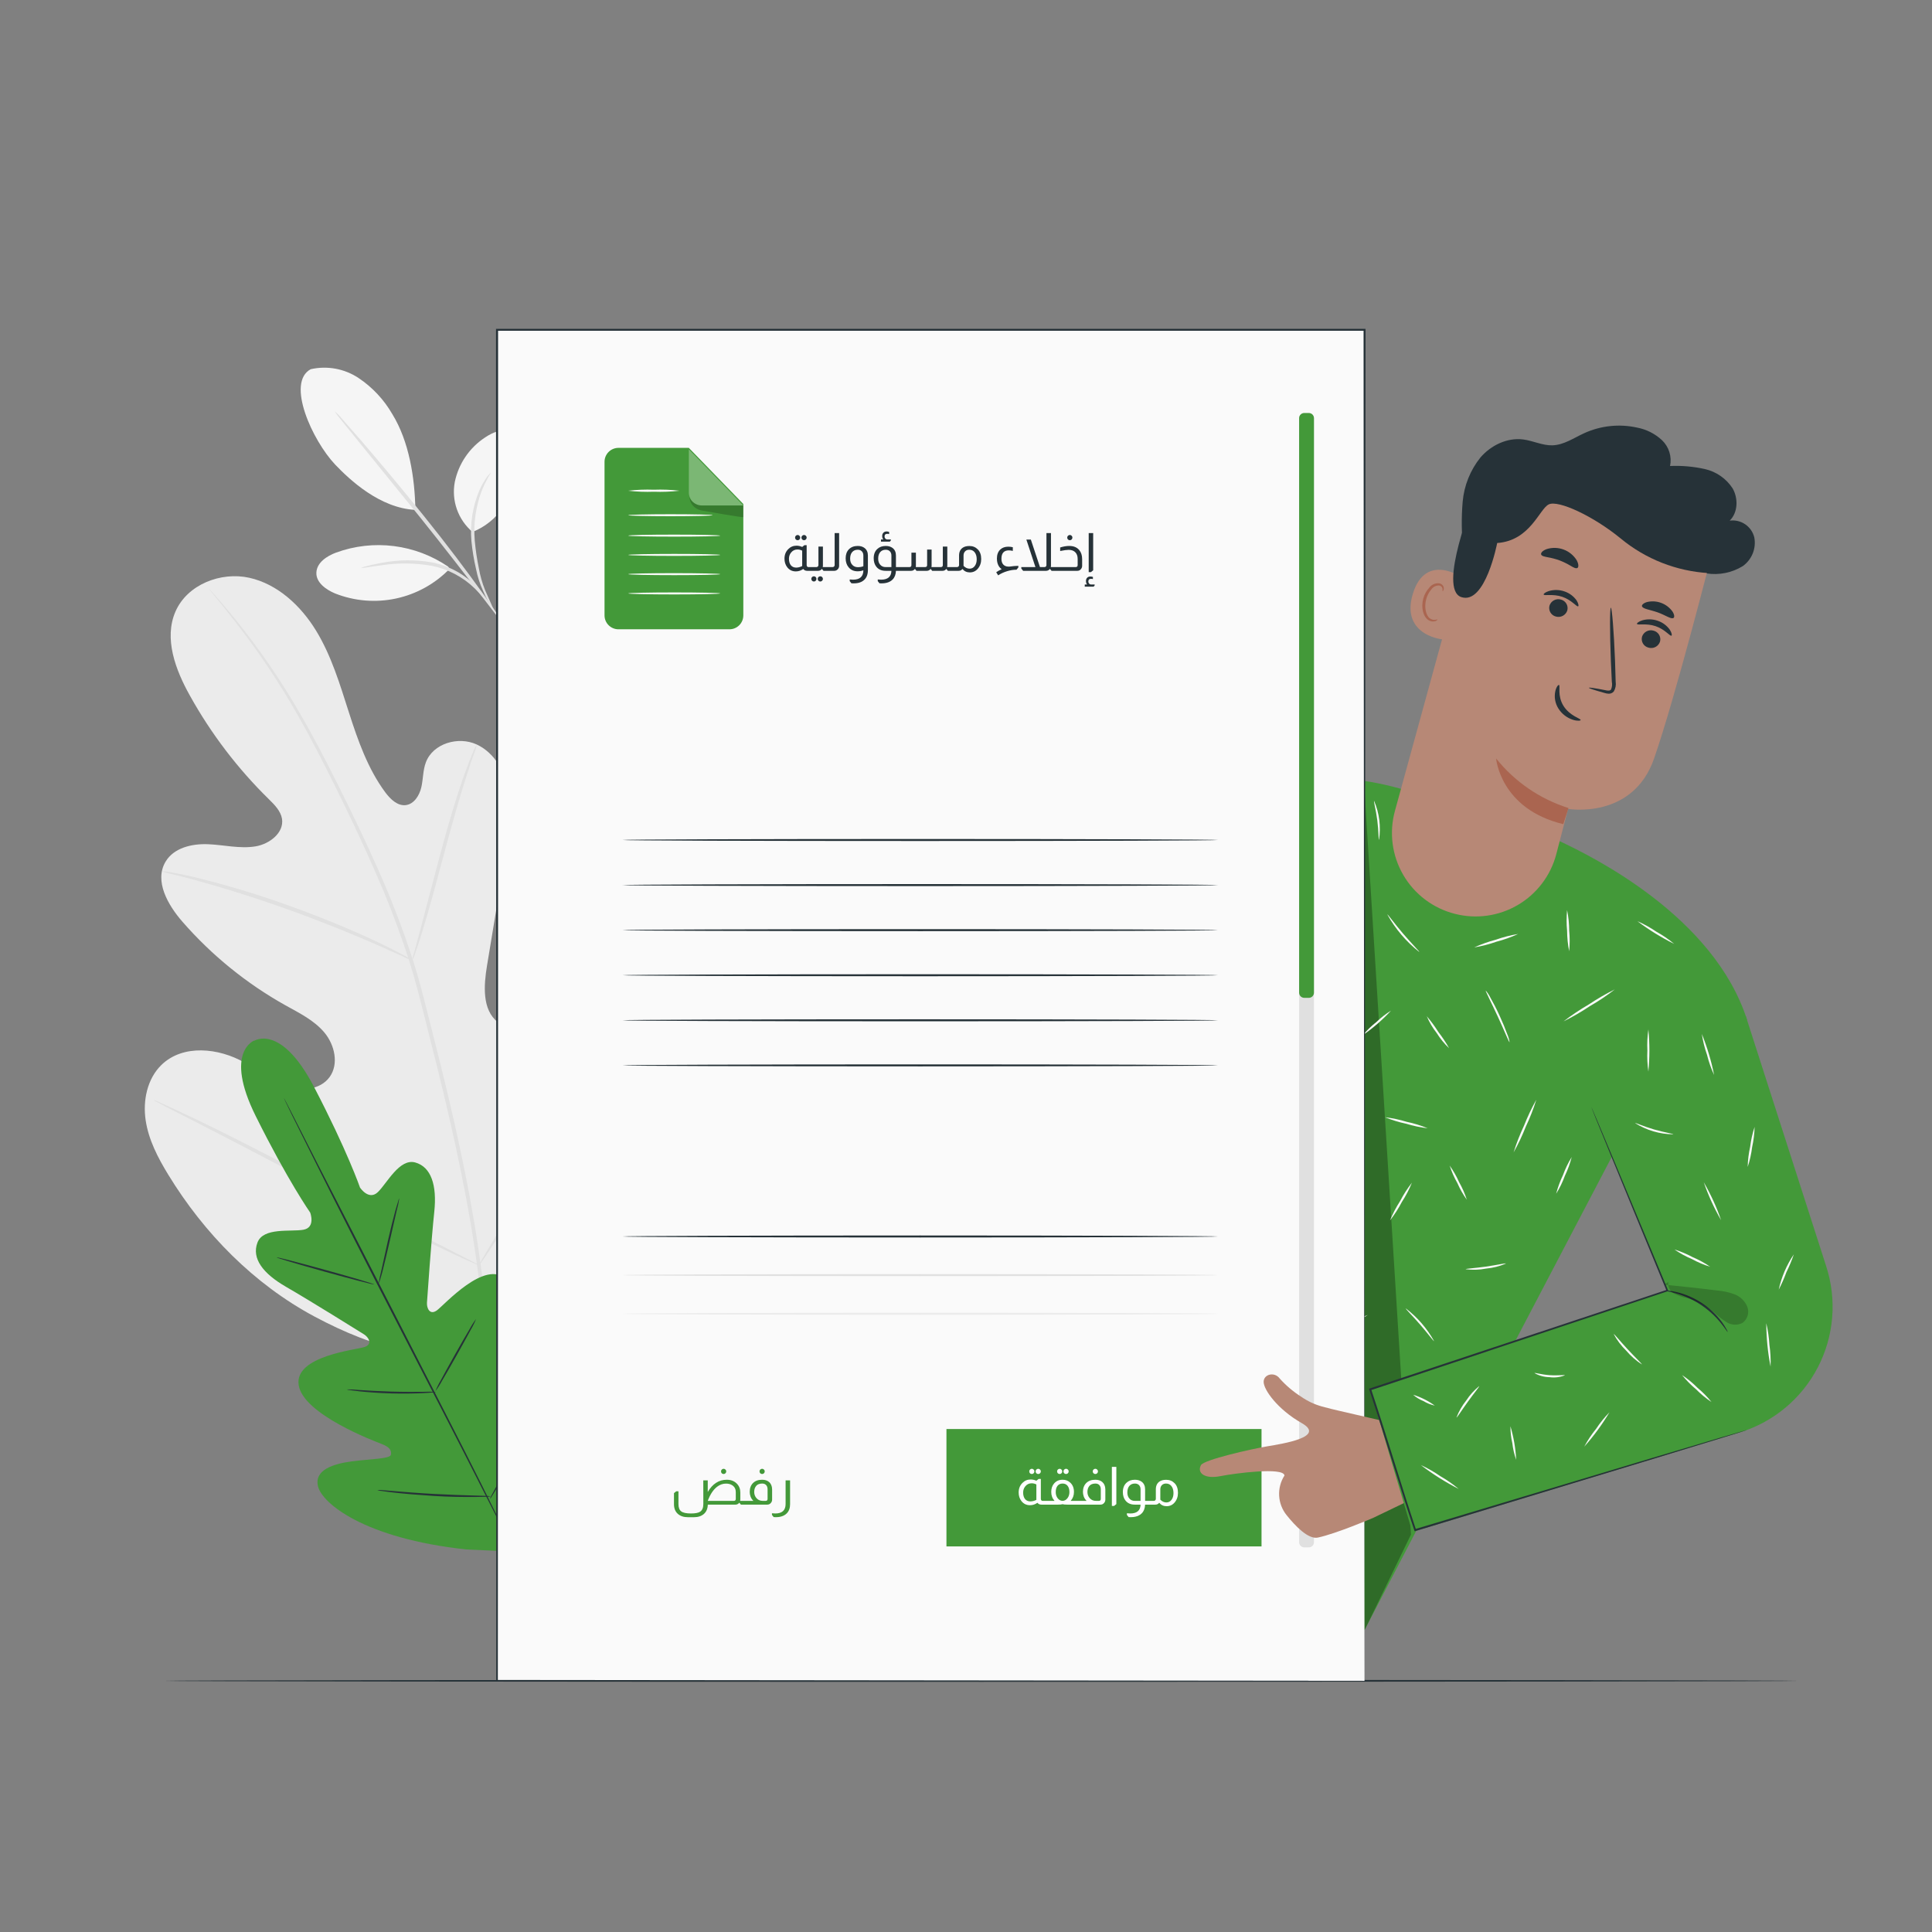 <?xml version="1.0" encoding="UTF-8"?> <svg xmlns="http://www.w3.org/2000/svg" width="660" height="660" viewBox="0 0 660 660" fill="none"><rect x="0" y="0" width="660" height="660" fill="#808080" stroke="none"/><path d="M106.141 126.126C108.916 125.498 111.789 125.438 114.588 125.948C117.387 126.459 120.054 127.529 122.429 129.096C127.174 132.255 131.126 136.464 133.979 141.398C139.761 150.731 141.715 163.218 141.899 174.187C129.716 173.58 119.459 163.904 114.47 158.677C106.655 150.388 97.679 130.68 106.141 126.126Z" fill="#F5F5F5"></path><path d="M161.41 181.724C158.985 179.664 157.148 176.999 156.086 173.999C155.024 170.999 154.775 167.771 155.365 164.644C156.009 161.533 157.266 158.581 159.06 155.959C160.855 153.337 163.152 151.098 165.819 149.371C168.261 147.748 171.257 146.454 174.069 147.312C175.356 147.793 176.491 148.607 177.359 149.672C178.226 150.737 178.795 152.014 179.006 153.371C179.374 156.102 179.024 158.882 177.989 161.436C174.821 170.28 170.149 178.266 161.41 181.724Z" fill="#F5F5F5"></path><path d="M168.484 208.27C167.123 206.262 165.968 204.121 165.039 201.881C163.929 199.471 163.113 196.936 162.61 194.33C161.877 191.192 161.353 188.008 161.039 184.8C160.524 178.885 161.467 172.934 163.785 167.468C164.509 165.844 165.393 164.297 166.425 162.848C167.217 161.858 167.745 161.357 167.745 161.41C167.745 161.462 166.161 163.706 164.511 167.812C162.492 173.201 161.698 178.973 162.188 184.708C162.479 187.873 162.946 191.019 163.587 194.132C164.03 196.676 164.738 199.167 165.699 201.564C167.534 205.643 168.669 208.19 168.484 208.27Z" fill="#E0E0E0"></path><path d="M114.352 140.514C115.282 141.316 116.14 142.199 116.912 143.154C118.483 144.91 120.74 147.484 123.512 150.678C129.017 157.08 136.528 166.003 144.632 176.048C152.737 186.094 159.72 195.426 164.604 202.264C167.072 205.696 169.039 208.481 170.359 210.434C171.102 211.415 171.76 212.457 172.326 213.55C171.465 212.676 170.679 211.731 169.976 210.725L163.904 202.805C158.783 196.099 151.655 186.886 143.603 176.84L122.826 151.232L116.543 143.471C115.735 142.545 115.002 141.556 114.352 140.514Z" fill="#E0E0E0"></path><path d="M153.12 193.591C147.582 189.804 141.221 187.39 134.564 186.549C127.907 185.709 121.146 186.467 114.84 188.76C111.645 189.948 108.24 192.179 108.081 195.584C107.923 198.99 111.329 201.419 114.484 202.739C121.103 205.353 128.348 205.95 135.306 204.454C142.263 202.957 148.623 199.435 153.582 194.33" fill="#F5F5F5"></path><path d="M123.381 194.04C123.955 193.733 124.574 193.519 125.216 193.406C126.404 193.076 128.159 192.694 130.337 192.284C136.066 191.179 141.949 191.13 147.695 192.139C150.862 192.794 153.903 193.957 156.698 195.584C160.482 197.85 163.697 200.952 166.096 204.653C166.497 205.162 166.813 205.733 167.033 206.342C166.835 206.488 165.33 204.178 162.215 201.062C158.151 197.089 153.019 194.384 147.444 193.274C141.832 192.309 136.102 192.242 130.469 193.076C126.113 193.644 123.42 194.172 123.381 194.04Z" fill="#E0E0E0"></path><path d="M170.98 461.564C210.342 442.451 225.694 397.795 230.855 356.281C231.726 349.351 233.64 342.21 231.317 335.636C228.994 329.063 222.011 323.756 215.371 325.644C209.88 327.228 206.699 332.838 203.056 337.3C198.181 343.256 191.726 347.717 184.43 350.17C179.678 351.74 174.029 352.268 170.069 349.193C164.644 344.969 165.251 336.64 166.386 329.789L172.722 291.509C173.857 284.658 174.992 277.662 173.897 270.811C172.801 263.96 169.052 257.176 162.822 254.311C156.592 251.447 147.932 253.928 145.49 260.41C144.461 263.116 144.58 266.099 143.933 268.924C143.286 271.748 141.464 274.666 138.653 275.035C135.841 275.405 133.373 273.029 131.63 270.692C125.664 262.64 122.272 252.965 119.196 243.382C116.12 233.798 113.216 224.03 107.989 215.464C102.762 206.897 94.789 199.492 85.114 197.366C75.438 195.241 63.994 199.65 59.955 208.89C55.915 218.13 59.955 228.862 64.891 237.666C72.148 250.717 81.253 262.65 91.925 273.095C93.839 274.982 95.885 277.055 96.334 279.695C97.099 284.5 92.044 288.354 87.292 289.133C81.919 290.017 76.454 288.605 71.003 288.394C65.551 288.182 59.4 289.608 56.575 294.334C52.615 300.934 57.341 309.17 62.344 314.899C72.352 326.368 84.261 336.026 97.548 343.451C102.287 346.091 107.342 348.559 110.84 352.757C114.338 356.954 115.817 363.502 112.596 367.937C109.375 372.372 102.815 372.913 97.693 371.092C92.572 369.27 88.295 365.64 83.556 363C74.712 357.944 62.436 356.651 55.11 363.832C50.292 368.557 48.761 375.949 49.751 382.655C50.741 389.36 53.935 395.485 57.447 401.24C69.722 421.357 86.777 438.702 107.435 449.75C128.093 460.799 147.998 466.092 170.98 461.63" fill="#EBEBEB"></path><path d="M165.397 463.756C166.506 447.163 167.245 455.77 164.446 433.976C161.648 412.183 156.672 388.529 150.586 364.016L146.006 345.84C144.488 339.887 142.996 333.96 141.162 328.284C137.637 317.367 133.508 306.654 128.793 296.195C124.371 286.176 119.804 276.83 115.461 268.132C111.118 259.433 106.921 251.354 102.75 244.2C96.253 232.871 88.869 222.075 80.666 211.913C77.775 208.322 75.386 205.616 73.828 203.795L71.98 201.736C71.784 201.489 71.563 201.263 71.32 201.062C71.485 201.335 71.675 201.591 71.888 201.828C72.323 202.356 72.904 203.056 73.63 203.966C75.175 205.828 77.445 208.6 80.23 212.23C88.257 222.485 95.507 233.326 101.918 244.662C106.01 251.83 110.155 259.868 114.471 268.567C118.788 277.266 123.276 286.638 127.671 296.644C132.341 307.089 136.43 317.784 139.921 328.68C141.729 334.343 143.208 340.204 144.726 346.183C146.244 352.163 147.748 358.208 149.293 364.333C155.378 388.872 160.407 412.46 163.232 434.188C166.057 455.915 165.436 447.216 164.446 463.756" fill="#E0E0E0"></path><path d="M140.818 328.139C141.292 327.239 141.673 326.292 141.954 325.314C142.614 323.479 143.485 320.8 144.501 317.46C146.56 310.781 149.082 301.475 151.827 291.205C154.573 280.936 157.226 271.669 159.378 265.056C160.434 261.743 161.331 259.063 162.018 257.228C162.41 256.291 162.698 255.312 162.876 254.311C162.341 255.173 161.899 256.089 161.556 257.044C160.777 258.839 159.747 261.466 158.572 264.766C156.196 271.366 153.398 280.606 150.652 290.862C147.907 301.118 145.544 310.187 143.683 317.262C142.838 320.417 142.112 323.083 141.531 325.182C141.175 326.135 140.936 327.128 140.818 328.139Z" fill="#E0E0E0"></path><path d="M55.295 297.634C56.413 298.073 57.572 298.405 58.753 298.624C60.971 299.178 64.205 299.944 68.165 301.079C76.085 303.244 86.948 306.596 98.763 310.834C110.577 315.071 121.097 319.4 128.621 322.714C132.396 324.364 135.419 325.776 137.505 326.674C138.561 327.247 139.67 327.716 140.818 328.073C139.848 327.362 138.814 326.743 137.729 326.225C135.696 325.129 132.726 323.585 128.991 321.829C121.546 318.278 111.039 313.817 99.198 309.553C89.096 305.888 78.813 302.742 68.389 300.128C64.429 299.138 61.116 298.465 58.846 298.056C57.677 297.81 56.489 297.668 55.295 297.634Z" fill="#E0E0E0"></path><path d="M163.68 432.181C163.68 432.181 163.983 431.878 164.458 431.204L166.478 428.261C168.207 425.687 170.623 421.912 173.553 417.199C179.414 407.774 187.096 394.508 195.373 379.751C203.649 364.993 211.213 351.674 216.862 342.144C219.634 337.524 221.905 333.709 223.594 330.884C224.32 329.657 224.914 328.64 225.416 327.809C225.651 327.462 225.837 327.084 225.97 326.687C225.97 326.687 225.667 326.99 225.192 327.664L223.08 330.607C221.337 333.181 218.922 336.956 215.991 341.669C210.17 351.12 202.488 364.32 194.211 379.117C185.935 393.914 178.371 407.194 172.722 416.724C169.95 421.344 167.679 425.159 165.99 427.984L164.181 431.059C163.963 431.408 163.794 431.786 163.68 432.181Z" fill="#E0E0E0"></path><path d="M52.51 375.804C52.839 376.072 53.203 376.294 53.592 376.464L56.76 378.14L68.64 384.199C78.685 389.321 92.479 396.554 107.699 404.567C122.919 412.579 136.739 419.681 146.956 424.604C152.025 427.06 156.196 429 159.034 430.294L162.36 431.759C162.736 431.951 163.135 432.093 163.548 432.181C163.219 431.913 162.855 431.691 162.466 431.521L159.245 429.845L147.365 423.786C137.32 418.664 123.526 411.431 108.306 403.418C93.087 395.406 79.266 388.291 69.063 383.381C63.981 380.926 59.823 378.985 56.971 377.692L53.698 376.2C53.321 376.017 52.921 375.884 52.51 375.804Z" fill="#E0E0E0"></path><path d="M614.275 574.2C614.275 574.385 489.31 574.543 335.2 574.543C181.09 574.543 56.1 574.398 56.1 574.2C56.1 574.002 181.038 573.857 335.2 573.857C489.363 573.857 614.275 574.015 614.275 574.2Z" fill="#263238"></path><path d="M86.763 355.595C86.763 355.595 95.871 349.444 107.249 371.263C118.628 393.083 122.984 405.689 122.984 405.689C122.984 405.689 125.98 410.256 129.108 407.22C132.237 404.184 136.474 395.63 141.86 397.122C147.245 398.614 149.331 404.844 148.354 413.978C147.377 423.113 145.978 443.203 145.859 445.012C145.74 446.82 146.783 449.407 149.238 447.652C151.694 445.896 165.804 429.924 172.998 437.092C180.192 444.259 173.302 469.234 172.602 471.979C171.903 474.725 172.444 475.939 173.751 476.56C175.058 477.18 179.295 471.398 183.492 467.016C187.69 462.634 193.326 458.264 197.128 462.739C200.93 467.214 202.316 485.905 184.799 516.45L175.757 530.072L159.35 529.32C124.33 525.558 110.008 513.48 108.635 507.764C107.262 502.049 114.074 500.056 120.093 499.237C126.112 498.419 133.293 498.406 133.544 496.954C133.794 495.502 133.148 494.38 130.508 493.337C127.868 492.294 103.593 483.199 102.035 473.18C100.478 463.162 121.703 461.142 124.554 460.152C127.406 459.162 125.874 456.799 124.37 455.849C122.865 454.898 105.744 444.22 97.785 439.639C89.825 435.059 85.905 429.911 87.951 424.486C89.904 419.206 99.316 420.856 103.619 420.103C107.922 419.351 105.969 414.242 105.969 414.242C105.969 414.242 98.313 403.326 87.344 381.242C76.374 359.159 86.961 355.41 86.961 355.41" fill="#439939"></path><path d="M96.992 375.118C97.074 375.241 97.149 375.369 97.217 375.5L97.837 376.675L100.147 381.176L108.595 397.782C115.789 411.8 125.755 431.112 136.645 452.456C147.535 473.801 157.527 493.152 164.55 507.223C168.035 514.246 170.846 519.948 172.813 523.921L175.017 528.475L175.585 529.676C175.704 529.94 175.757 530.086 175.757 530.086C175.757 530.086 175.664 529.967 175.519 529.703L174.912 528.541C174.357 527.472 173.592 525.901 172.602 524.027C170.582 520.067 167.705 514.417 164.154 507.421C157.079 493.403 147.086 474.078 136.091 452.76C125.095 431.442 115.221 412.051 108.239 397.98L99.923 381.282C98.985 379.328 98.246 377.797 97.718 376.728C97.481 376.226 97.296 375.83 97.164 375.527C97.087 375.399 97.029 375.262 96.992 375.118Z" fill="#263238"></path><path d="M136.408 409.332C136.201 410.785 135.897 412.223 135.497 413.635C134.863 416.447 134.045 420.011 133.134 423.971C132.223 427.931 131.365 431.64 130.679 434.28C130.323 435.6 130.019 436.643 129.781 437.369C129.692 437.754 129.545 438.123 129.346 438.464C129.57 437.015 129.869 435.579 130.243 434.161L132.527 423.812C133.451 419.773 134.349 416.13 135.075 413.503C135.444 412.183 135.761 411.14 135.999 410.428C136.081 410.044 136.219 409.675 136.408 409.332Z" fill="#263238"></path><path d="M127.842 438.794C127.842 438.953 120.291 437.026 111.078 434.465C101.864 431.904 94.445 429.713 94.498 429.541C94.551 429.37 102.036 431.31 111.249 433.858C120.463 436.405 127.881 438.623 127.842 438.794Z" fill="#263238"></path><path d="M149.014 475.517C148.623 475.628 148.219 475.685 147.813 475.688C147.047 475.768 145.925 475.847 144.539 475.913C141.767 476.045 137.939 476.137 133.689 476.018C129.438 475.9 125.637 475.596 122.878 475.306C121.558 475.16 120.383 475.015 119.604 474.896C119.203 474.868 118.808 474.783 118.43 474.646C119.924 474.623 121.419 474.693 122.904 474.857C125.676 475.042 129.504 475.266 133.715 475.385C137.926 475.504 141.754 475.49 144.526 475.464C146.022 475.385 147.521 475.403 149.014 475.517Z" fill="#263238"></path><path d="M162.636 450.569C162.121 451.855 161.508 453.1 160.802 454.291C159.587 456.548 157.884 459.65 155.97 463.056C154.056 466.462 152.288 469.537 150.981 471.742C150.33 472.964 149.584 474.134 148.75 475.24C149.265 473.953 149.878 472.709 150.585 471.517C151.799 469.26 153.502 466.158 155.416 462.752C157.33 459.347 159.099 456.271 160.406 454.08C161.059 452.855 161.804 451.681 162.636 450.569Z" fill="#263238"></path><path d="M185.445 480.612C185.304 481.075 185.104 481.519 184.851 481.932L182.99 485.351C181.406 488.215 179.175 492.162 176.681 496.505C174.186 500.848 171.889 504.768 170.199 507.58C169.407 508.9 168.721 509.995 168.18 510.906C167.955 511.325 167.68 511.715 167.361 512.068C167.507 511.606 167.706 511.163 167.955 510.748L169.817 507.329C171.401 504.451 173.631 500.504 176.126 496.162C178.621 491.819 180.918 487.912 182.607 485.1L184.627 481.774C184.861 481.36 185.135 480.971 185.445 480.612Z" fill="#263238"></path><path d="M167.639 511.183C167.141 511.29 166.631 511.334 166.121 511.315C165.131 511.315 163.706 511.381 161.95 511.394C158.439 511.394 153.568 511.394 148.209 511.038C142.85 510.682 137.992 510.286 134.507 509.876C132.752 509.678 131.339 509.48 130.376 509.335C129.864 509.293 129.359 509.191 128.871 509.032C129.38 508.985 129.893 508.985 130.402 509.032L134.547 509.375C138.045 509.678 142.89 510.061 148.236 510.352C153.582 510.642 158.439 510.8 161.95 510.893L166.121 511.012C166.632 511.019 167.14 511.077 167.639 511.183Z" fill="#263238"></path><path d="M596.799 348.335L552.619 391.354L511.91 469.036L466.132 556.882L409.887 530.482L349.088 499.356L387.975 425.066L412.144 341.906C395.064 353.232 363.304 368.663 325.42 360.611C284.316 351.899 304.05 196.931 304.05 196.931L349.22 195.769L353.761 305.026L404.779 282.48L404.858 282.665C407.934 281.345 410.626 280.025 412.052 279.299C440.287 263.894 458.82 262.033 489.114 272.844L532.819 287.364C544.052 292.644 585.46 313.038 596.799 348.335Z" fill="#439939"></path><path d="M442.201 269.597C442.201 269.597 441.185 270.178 439.469 271.405C437.063 273.155 434.928 275.25 433.133 277.622C430.497 281.163 428.397 285.072 426.903 289.225C425.084 294.33 423.528 299.524 422.243 304.788L414.481 333.34C413.465 336.917 412.646 339.847 412.039 341.959C411.762 342.923 411.525 343.702 411.353 344.296C411.289 344.575 411.191 344.845 411.062 345.101C411.08 344.818 411.133 344.539 411.221 344.269C411.366 343.649 411.551 342.87 411.788 341.893C412.33 339.755 413.109 336.811 414.006 333.208C415.96 325.816 418.626 315.744 421.583 304.603C422.877 299.321 424.454 294.113 426.308 289.001C427.852 284.807 430.024 280.873 432.75 277.332C434.61 274.944 436.838 272.868 439.35 271.181C440.027 270.723 440.732 270.308 441.462 269.94C441.7 269.808 441.947 269.693 442.201 269.597Z" fill="#263238"></path><g opacity="0.3"><path d="M425.713 291.496C413.081 325.697 390.364 344.81 358.195 361.944C377.187 359.84 395.388 353.174 411.246 342.514" fill="black"></path></g><g opacity="0.3"><path d="M465.961 267.155C471.311 352.849 476.662 438.539 482.012 524.225L466.172 556.882L465.961 267.155Z" fill="black"></path></g><path d="M515.698 356.057C515.513 356.136 513.902 352.097 511.645 347.226C509.388 342.355 507.382 338.488 507.553 338.395C508.175 339.122 508.703 339.925 509.124 340.784C510.008 342.316 511.144 344.48 512.266 346.936C513.388 349.391 514.312 351.648 514.906 353.311C515.294 354.186 515.561 355.11 515.698 356.057Z" fill="#FAFAFA"></path><path d="M551.655 337.986C548.933 340.103 546.066 342.026 543.075 343.741C540.21 345.663 537.22 347.392 534.125 348.916C536.863 346.815 539.734 344.893 542.718 343.16C545.579 341.24 548.565 339.511 551.655 337.986Z" fill="#FAFAFA"></path><path d="M536.053 324.971C535.596 322.662 535.357 320.315 535.34 317.962C535.118 315.613 535.118 313.248 535.34 310.9C535.814 313.21 536.052 315.563 536.053 317.922C536.283 320.266 536.283 322.627 536.053 324.971Z" fill="#FAFAFA"></path><path d="M571.944 322.463C567.516 320.266 563.3 317.663 559.352 314.688C561.618 315.683 563.787 316.885 565.833 318.278C567.996 319.479 570.042 320.88 571.944 322.463Z" fill="#FAFAFA"></path><path d="M517.07 393.664C518.046 390.54 519.236 387.488 520.634 384.529C521.83 381.485 523.233 378.525 524.832 375.672C523.861 378.797 522.67 381.85 521.268 384.806C520.075 387.852 518.673 390.812 517.07 393.664Z" fill="#FAFAFA"></path><path d="M501.085 409.847C499.817 408.072 498.738 406.17 497.865 404.171C496.781 402.269 495.896 400.261 495.225 398.178C496.494 399.954 497.578 401.856 498.459 403.854C499.544 405.753 500.425 407.762 501.085 409.847Z" fill="#FAFAFA"></path><path d="M514.459 431.64C512.303 432.573 510.013 433.156 507.674 433.369C505.368 433.815 503.006 433.886 500.678 433.58C500.678 433.382 503.78 433.237 507.581 432.696C511.383 432.155 514.406 431.429 514.459 431.64Z" fill="#FAFAFA"></path><path d="M531.604 407.801C532.177 405.596 532.964 403.451 533.953 401.399C534.733 399.258 535.728 397.201 536.923 395.261C536.358 397.467 535.575 399.611 534.587 401.663C533.812 403.808 532.812 405.866 531.604 407.801Z" fill="#FAFAFA"></path><path d="M489.907 458.146C489.735 458.251 487.795 455.572 485.128 452.496C482.462 449.42 480.086 447.11 480.231 446.965C484.195 449.983 487.489 453.79 489.907 458.146Z" fill="#FAFAFA"></path><path d="M482.341 404.012C481.406 406.317 480.253 408.527 478.896 410.612C477.743 412.828 476.386 414.931 474.844 416.896C475.797 414.597 476.955 412.388 478.302 410.296C479.453 408.082 480.805 405.978 482.341 404.012Z" fill="#FAFAFA"></path><path d="M487.729 385.44C485.228 385.138 482.759 384.617 480.35 383.882C477.885 383.363 475.473 382.621 473.143 381.665C475.644 381.959 478.114 382.48 480.521 383.222C482.987 383.737 485.4 384.479 487.729 385.44Z" fill="#FAFAFA"></path><path d="M487.41 347.16C488.861 348.855 490.185 350.655 491.37 352.546C492.73 354.299 493.957 356.153 495.04 358.09C493.415 356.558 491.996 354.824 490.816 352.928C489.429 351.166 488.284 349.226 487.41 347.16Z" fill="#FAFAFA"></path><path d="M475.2 345.246C472.319 348.367 469.105 351.164 465.617 353.588C466.972 351.947 468.504 350.46 470.184 349.153C471.713 347.677 473.395 346.367 475.2 345.246Z" fill="#FAFAFA"></path><path d="M484.85 325.222C480.392 321.706 476.677 317.341 473.92 312.378C474.092 312.272 476.256 315.361 479.279 318.899C482.302 322.436 484.995 325.076 484.85 325.222Z" fill="#FAFAFA"></path><path d="M518.616 319.057C516.23 320.153 513.752 321.037 511.211 321.697C508.739 322.574 506.195 323.227 503.607 323.651C505.998 322.565 508.475 321.682 511.013 321.011C513.485 320.137 516.029 319.483 518.616 319.057Z" fill="#FAFAFA"></path><path d="M471.083 286.902C470.885 286.902 470.978 283.879 470.503 280.21C470.027 276.54 469.183 273.61 469.42 273.61C471.212 277.81 471.788 282.43 471.083 286.942V286.902Z" fill="#FAFAFA"></path><path d="M441.039 382.615C440.066 383.46 439.029 384.228 437.937 384.912C435.984 386.232 433.317 388.199 430.466 390.443C427.615 392.687 425.107 394.812 423.312 396.37C422.383 397.267 421.39 398.097 420.342 398.851C421.119 397.814 422.004 396.863 422.982 396.013C425.228 393.855 427.585 391.815 430.044 389.902C432.491 387.976 435.033 386.174 437.66 384.503C438.725 383.768 439.856 383.136 441.039 382.615Z" fill="#FAFAFA"></path><path d="M439.309 372.029C439.138 372.121 436.92 368.676 433.845 364.65C430.769 360.624 428.05 357.562 428.195 357.416C428.946 357.927 429.618 358.545 430.188 359.251C431.675 360.838 433.08 362.499 434.399 364.228C435.93 366.26 437.211 368.188 438.069 369.613C438.593 370.357 439.011 371.17 439.309 372.029Z" fill="#FAFAFA"></path><path d="M447.348 330.304C443.266 333.079 438.936 335.47 434.412 337.445C436.392 335.965 438.505 334.671 440.722 333.577C442.823 332.28 445.041 331.184 447.348 330.304Z" fill="#FAFAFA"></path><path d="M439.39 312.088C438.559 311.601 437.799 311.001 437.133 310.306C435.422 308.744 433.83 307.059 432.367 305.263C430.891 303.471 429.545 301.574 428.341 299.587C427.785 298.799 427.341 297.937 427.021 297.026C427.206 296.921 429.463 300.67 432.882 304.828C436.301 308.986 439.561 311.929 439.39 312.088Z" fill="#FAFAFA"></path><path d="M453.09 311.705C453.691 309.701 454.505 307.767 455.519 305.936C456.334 304.005 457.356 302.169 458.568 300.458C457.974 302.465 457.159 304.4 456.139 306.227C455.33 308.161 454.307 309.998 453.09 311.705Z" fill="#FAFAFA"></path><path d="M449.434 290.862C449.223 290.862 449.434 286.757 448.668 281.807C447.903 276.857 446.437 273.029 446.635 272.95C447.134 273.705 447.512 274.533 447.757 275.405C448.486 277.449 449.021 279.557 449.355 281.701C449.683 283.845 449.82 286.014 449.764 288.182C449.798 289.088 449.687 289.992 449.434 290.862Z" fill="#FAFAFA"></path><path d="M452.762 396C452.673 394.712 452.673 393.42 452.762 392.132C452.854 389.756 452.92 386.47 452.827 382.892C452.735 379.315 452.498 375.989 452.3 373.652C452.12 372.376 452.041 371.087 452.062 369.798C452.427 371.038 452.671 372.312 452.788 373.6C453.199 376.69 453.441 379.801 453.514 382.919C453.597 386.032 453.509 389.148 453.25 392.251C453.218 393.514 453.054 394.771 452.762 396Z" fill="#FAFAFA"></path><path d="M450.807 428.855C448.963 427.158 447.009 425.583 444.959 424.142C442.793 422.89 440.549 421.779 438.24 420.816C440.77 421.245 443.188 422.178 445.352 423.559C447.515 424.94 449.379 426.741 450.833 428.855H450.807Z" fill="#FAFAFA"></path><path d="M467.282 449.183C464.375 451.076 461.346 452.774 458.213 454.265C455.19 455.963 452.054 457.454 448.828 458.726C451.739 456.844 454.768 455.151 457.897 453.658C460.922 451.958 464.057 450.463 467.282 449.183Z" fill="#FAFAFA"></path><path d="M420.843 458.198C418.435 455.517 416.203 452.682 414.164 449.711C411.935 446.874 409.89 443.898 408.039 440.801C410.442 443.491 412.673 446.331 414.718 449.302C416.941 452.138 418.987 455.109 420.843 458.198Z" fill="#FAFAFA"></path><path d="M406.561 420.658C406.333 419.774 406.231 418.863 406.257 417.952C406.191 416.275 406.165 413.992 406.257 411.352C406.349 408.712 406.613 406.481 406.838 404.752C406.901 403.852 407.083 402.964 407.379 402.112C407.577 402.112 407.181 406.256 406.943 411.352C406.706 416.447 406.693 420.658 406.561 420.658Z" fill="#FAFAFA"></path><path d="M391.011 484.744C388.307 482.935 385.732 480.941 383.303 478.777C380.729 476.785 378.299 474.615 376.029 472.283C378.734 474.09 381.31 476.084 383.738 478.249C386.312 480.241 388.742 482.411 391.011 484.744Z" fill="#FAFAFA"></path><path d="M400.305 482.777C399.878 479.344 399.68 475.887 399.711 472.428C399.52 468.975 399.555 465.514 399.816 462.066C400.243 465.499 400.441 468.956 400.41 472.415C400.601 475.867 400.566 479.329 400.305 482.777Z" fill="#FAFAFA"></path><path d="M418.652 522.522C418.652 522.628 417.002 521.981 414.349 521.123C407.439 518.899 400.191 517.911 392.938 518.206C390.153 518.311 388.437 518.509 388.424 518.39C388.804 518.241 389.205 518.148 389.612 518.113C390.377 517.968 391.513 517.836 392.912 517.717C400.23 517.164 407.582 518.172 414.481 520.674C415.531 521.054 416.558 521.494 417.556 521.994C417.946 522.113 418.316 522.291 418.652 522.522Z" fill="#FAFAFA"></path><path d="M433.766 529.782C434.838 530.342 435.84 531.029 436.749 531.828C441.316 535.444 445.448 539.577 449.064 544.144C449.863 545.053 450.55 546.054 451.11 547.127C450.237 546.307 449.426 545.425 448.682 544.487C447.23 542.81 445.17 540.527 442.781 538.138C440.392 535.748 438.108 533.702 436.432 532.237C435.484 531.486 434.593 530.665 433.766 529.782Z" fill="#FAFAFA"></path><path d="M440.352 461.01C439.012 458.539 437.869 455.966 436.934 453.314C435.794 450.754 434.863 448.105 434.148 445.394C435.489 447.866 436.632 450.439 437.567 453.09C438.707 455.651 439.638 458.299 440.352 461.01Z" fill="#FAFAFA"></path><path d="M387.329 327.228C386.767 328.058 386.086 328.8 385.309 329.432C383.549 331.069 381.66 332.561 379.659 333.894C377.657 335.236 375.546 336.411 373.35 337.405C372.466 337.876 371.519 338.218 370.538 338.422C370.459 338.224 374.643 336.428 379.277 333.326C383.91 330.224 387.183 327.07 387.329 327.228Z" fill="#FAFAFA"></path><path d="M390.722 313.236C390.448 309.312 390.634 305.369 391.276 301.488C391.549 305.412 391.363 309.355 390.722 313.236Z" fill="#FAFAFA"></path><path d="M364.386 324.984C362.022 324.28 359.728 323.357 357.536 322.225C355.236 321.3 353.026 320.164 350.936 318.833C353.298 319.544 355.591 320.467 357.786 321.592C360.086 322.517 362.295 323.653 364.386 324.984Z" fill="#FAFAFA"></path><path d="M411.366 307.085C411.213 304.65 411.288 302.206 411.591 299.785C411.653 297.346 411.954 294.919 412.488 292.538C412.642 294.973 412.571 297.416 412.277 299.838C412.203 302.277 411.898 304.703 411.366 307.085Z" fill="#FAFAFA"></path><path d="M350.395 352.968C347.721 352.293 345.178 351.178 342.871 349.668C340.444 348.351 338.26 346.628 336.416 344.573C336.548 344.414 339.36 346.777 343.214 349.087C347.068 351.397 350.474 352.77 350.395 352.968Z" fill="#FAFAFA"></path><path d="M330.818 326.106C329.118 328.449 327.238 330.655 325.195 332.706C323.316 334.928 321.268 337.002 319.07 338.91C322.645 334.32 326.573 330.017 330.818 326.04V326.106Z" fill="#FAFAFA"></path><path d="M329.143 302.042C326.894 301.282 324.804 300.114 322.978 298.597C321.023 297.263 319.32 295.591 317.949 293.66C318.094 293.515 320.312 295.746 323.401 298.043C326.49 300.34 329.235 301.871 329.143 302.042Z" fill="#FAFAFA"></path><path d="M316.802 307.085C316.054 308.498 315.107 309.796 313.99 310.939C313.042 312.229 311.918 313.38 310.65 314.358C312.342 311.652 314.413 309.202 316.802 307.085Z" fill="#FAFAFA"></path><path d="M343.2 262.416C341.663 264.828 339.937 267.115 338.039 269.254C336.322 271.544 334.419 273.69 332.35 275.669C333.888 273.254 335.614 270.963 337.511 268.818C339.235 266.537 341.137 264.396 343.2 262.416Z" fill="#FAFAFA"></path><path d="M320.589 267.498C318.554 265.691 316.673 263.718 314.966 261.598C313.095 259.631 311.391 257.511 309.871 255.262C311.909 257.061 313.79 259.031 315.494 261.149C317.366 263.12 319.071 265.243 320.589 267.498Z" fill="#FAFAFA"></path><path d="M331.915 238.828C330.401 236.871 329.075 234.776 327.955 232.571C326.647 230.475 325.529 228.266 324.615 225.971C326.127 227.933 327.453 230.032 328.575 232.241C329.884 234.331 331.002 236.536 331.915 238.828Z" fill="#FAFAFA"></path><path d="M331.321 220.334C331.163 220.202 333.143 217.694 334.714 214.144C336.285 210.593 336.852 207.464 337.063 207.544C336.735 212.367 334.699 216.915 331.321 220.374V220.334Z" fill="#FAFAFA"></path><path d="M309.555 219.239C309.35 216.448 309.911 213.655 311.179 211.16C311.998 209.37 313.084 207.715 314.399 206.25C314.903 205.605 315.526 205.063 316.234 204.653C314.521 206.752 313.034 209.026 311.799 211.438C310.773 213.95 310.021 216.565 309.555 219.239Z" fill="#FAFAFA"></path><path d="M499.872 187.836C499.265 182.365 499.199 176.847 499.674 171.362C500.167 165.845 502.279 160.596 505.746 156.275C509.35 152.104 514.894 149.424 520.345 150.124C523.724 150.559 526.945 152.222 530.311 152.13C534.271 152.011 537.664 149.582 541.241 147.959C546.88 145.399 553.198 144.736 559.246 146.071C562.433 146.672 565.385 148.164 567.76 150.374C568.929 151.49 569.796 152.884 570.279 154.427C570.762 155.969 570.844 157.609 570.518 159.192C574.507 159.017 578.501 159.368 582.398 160.235C586.301 161.114 589.706 163.482 591.889 166.835C593.856 170.28 593.724 175.072 590.899 177.857C592.759 177.608 594.645 178.055 596.195 179.112C597.744 180.17 598.849 181.763 599.294 183.586C599.645 185.43 599.458 187.336 598.756 189.077C598.054 190.818 596.866 192.321 595.334 193.406C591.643 195.666 587.27 196.546 582.992 195.888C579.323 195.188 575.072 194.159 572.129 191.928" fill="#263238"></path><path d="M497.007 312.18C504.289 314.05 512.015 312.966 518.501 309.163C524.987 305.36 529.707 299.147 531.63 291.878C533.861 283.417 535.683 276.329 535.683 276.329C535.683 276.329 557.74 280.117 565.04 259.169C572.339 238.22 584.84 188.932 584.84 188.932C574.639 179.81 562.189 173.576 548.775 170.872C535.36 168.169 521.468 169.095 508.53 173.554L504.57 174.874L476.547 276.949C475.532 280.606 475.258 284.43 475.742 288.194C476.225 291.958 477.456 295.588 479.362 298.87C481.268 302.152 483.811 305.021 486.841 307.306C489.871 309.592 493.327 311.249 497.007 312.18Z" fill="#B78876"></path><path d="M535.815 276.038C526.077 272.97 517.471 267.075 511.092 259.103C511.092 259.103 512.491 276.355 534.047 281.543L535.815 276.038Z" fill="#AA6550"></path><path d="M499.938 197.551C499.635 197.274 486.963 188.456 482.62 202.95C478.277 217.444 493.708 218.79 493.853 218.407C493.998 218.024 499.938 197.551 499.938 197.551Z" fill="#B78876"></path><path d="M491.042 211.583C491.042 211.583 490.738 211.688 490.25 211.754C489.586 211.809 488.926 211.611 488.402 211.2C487.082 210.184 486.488 207.359 487.2 204.732C487.531 203.477 488.14 202.314 488.982 201.326C489.261 200.924 489.631 200.595 490.063 200.365C490.495 200.135 490.975 200.012 491.464 200.006C491.784 200.003 492.095 200.117 492.338 200.326C492.581 200.534 492.739 200.824 492.784 201.142C492.863 201.604 492.678 201.868 492.784 201.92C492.89 201.973 493.167 201.762 493.22 201.128C493.248 200.749 493.145 200.372 492.929 200.059C492.774 199.845 492.577 199.665 492.35 199.529C492.123 199.393 491.871 199.304 491.609 199.267C490.979 199.204 490.342 199.304 489.762 199.558C489.182 199.813 488.677 200.213 488.296 200.719C487.3 201.786 486.583 203.083 486.21 204.494C485.418 207.438 486.092 210.619 488.006 211.86C488.362 212.089 488.765 212.235 489.186 212.287C489.606 212.34 490.033 212.297 490.434 212.164C490.949 211.926 491.121 211.636 491.042 211.583Z" fill="#AA6550"></path><path d="M567.087 219.186C566.829 219.98 566.269 220.64 565.527 221.023C564.786 221.406 563.923 221.481 563.127 221.232C562.736 221.134 562.369 220.959 562.047 220.717C561.725 220.475 561.454 220.171 561.251 219.823C561.048 219.475 560.917 219.09 560.865 218.69C560.813 218.291 560.842 217.885 560.949 217.496C561.204 216.715 561.753 216.064 562.479 215.679C563.206 215.295 564.053 215.208 564.843 215.437C565.24 215.53 565.614 215.701 565.944 215.941C566.273 216.181 566.551 216.485 566.761 216.835C566.97 217.185 567.107 217.574 567.163 217.977C567.219 218.381 567.193 218.792 567.087 219.186Z" fill="#263238"></path><path d="M570.994 217.153C570.492 217.417 568.789 214.988 565.569 213.906C562.348 212.824 559.431 213.655 559.219 213.14C559.101 212.916 559.721 212.335 561.001 211.926C562.732 211.416 564.579 211.462 566.281 212.058C567.96 212.614 569.417 213.691 570.439 215.134C571.139 216.229 571.231 217.048 570.994 217.153Z" fill="#263238"></path><path d="M535.405 208.56C535.15 209.341 534.601 209.993 533.875 210.377C533.148 210.761 532.301 210.848 531.511 210.619C531.121 210.521 530.754 210.346 530.431 210.104C530.109 209.862 529.839 209.558 529.636 209.21C529.433 208.862 529.302 208.477 529.25 208.077C529.198 207.678 529.226 207.272 529.333 206.884C529.586 206.1 530.134 205.447 530.862 205.062C531.589 204.677 532.438 204.592 533.227 204.824C533.618 204.922 533.985 205.098 534.307 205.34C534.629 205.582 534.9 205.886 535.103 206.234C535.306 206.582 535.437 206.967 535.489 207.366C535.541 207.766 535.513 208.172 535.405 208.56Z" fill="#263238"></path><path d="M539.127 207.121C538.626 207.398 536.91 204.956 533.689 203.874C530.468 202.792 527.564 203.623 527.34 203.108C527.234 202.884 527.841 202.303 529.135 201.907C530.864 201.396 532.71 201.438 534.415 202.026C536.095 202.586 537.555 203.662 538.586 205.102C539.259 206.197 539.365 207.016 539.127 207.121Z" fill="#263238"></path><path d="M542.798 234.96C542.798 234.775 544.963 235.092 548.342 235.765C549.2 235.963 550.031 236.056 550.361 235.541C550.714 234.708 550.806 233.787 550.626 232.901C550.52 230.644 550.414 228.281 550.296 225.812C549.913 215.767 549.926 207.61 550.296 207.596C550.665 207.583 551.338 215.728 551.721 225.773C551.8 228.241 551.866 230.604 551.932 232.861C552.122 234.024 551.893 235.217 551.286 236.227C551.069 236.478 550.799 236.676 550.495 236.806C550.19 236.936 549.86 236.996 549.53 236.98C549.031 236.955 548.538 236.861 548.065 236.702C544.778 235.792 542.745 235.132 542.798 234.96Z" fill="#263238"></path><path d="M532.568 233.996C533.096 234.142 531.935 237.64 534.1 241.124C536.264 244.609 540.106 245.48 539.974 245.969C539.974 246.206 538.904 246.378 537.334 245.89C535.276 245.231 533.518 243.866 532.37 242.035C531.259 240.283 530.88 238.164 531.314 236.135C531.658 234.63 532.331 233.891 532.568 233.996Z" fill="#263238"></path><path d="M571.706 211.094C570.901 211.636 568.934 210.131 566.281 209.194C563.628 208.256 561.186 208.032 560.922 207.095C560.816 206.646 561.424 206.026 562.638 205.669C564.244 205.283 565.928 205.383 567.477 205.957C569.026 206.53 570.369 207.551 571.337 208.89C572.023 209.959 572.076 210.817 571.706 211.094Z" fill="#263238"></path><path d="M538.838 194.04C538.349 194.304 537.518 193.868 536.581 193.301C535.367 192.576 534.096 191.954 532.779 191.44C531.445 190.959 530.071 190.597 528.674 190.357C527.552 190.133 526.681 189.961 526.483 189.433C526.285 188.905 526.918 188.113 528.344 187.585C530.241 186.986 532.284 187.037 534.149 187.73C536.015 188.424 537.595 189.72 538.64 191.413C539.366 192.799 539.3 193.829 538.838 194.04Z" fill="#263238"></path><path d="M583.744 195.782C572.72 195.141 562.187 191.003 553.674 183.968C544.197 176.207 532.33 170.768 529.096 172.3C525.862 173.831 522.786 184.708 511.461 185.5C511.461 185.5 507.422 206.686 499.211 203.98C491.001 201.274 503.633 169.963 503.633 169.963L526.403 164.604L549.728 165.462L570.676 170.214L588.8 180.629L583.744 195.782Z" fill="#263238"></path><path d="M466.132 112.688H169.752V574.213H466.132V112.688Z" fill="#FAFAFA"></path><path d="M247.198 501.76C247.45 501.76 247.66 501.85 247.828 502.03C248.008 502.198 248.098 502.402 248.098 502.642C248.098 502.894 248.008 503.11 247.828 503.29C247.66 503.458 247.45 503.542 247.198 503.542C246.958 503.542 246.748 503.458 246.568 503.29C246.4 503.11 246.316 502.894 246.316 502.642C246.316 502.402 246.4 502.198 246.568 502.03C246.748 501.85 246.958 501.76 247.198 501.76ZM241.78 509.68C243.412 506.896 245.578 505.504 248.278 505.504C249.694 505.504 250.84 505.948 251.716 506.836C252.508 507.64 252.904 508.66 252.904 509.896V512.29C252.904 512.446 252.886 512.59 252.85 512.722H253.48V514H253.102L252.58 513.37H252.526C252.19 513.79 251.77 514 251.266 514H241.798C241.762 515.356 241.324 516.412 240.484 517.168C239.632 517.924 238.48 518.302 237.028 518.302H235.03C233.602 518.302 232.462 517.936 231.61 517.204C230.698 516.424 230.242 515.302 230.242 513.838V510.076L231.016 509.446H231.772V513.802C231.772 515.002 232.084 515.836 232.708 516.304C233.344 516.784 234.454 517.024 236.038 517.024C237.526 517.024 238.576 516.82 239.188 516.412C239.908 515.92 240.268 515.05 240.268 513.802L240.25 505.72H241.78V509.68ZM251.356 509.734C251.356 508.714 250.966 507.94 250.186 507.412C249.61 507.016 248.89 506.818 248.026 506.818C246.922 506.818 245.902 507.178 244.966 507.898C243.658 508.906 242.596 510.514 241.78 512.722H250.69C251.134 512.722 251.356 512.494 251.356 512.038V509.734ZM260.346 501.76C260.598 501.76 260.808 501.85 260.976 502.03C261.156 502.198 261.246 502.402 261.246 502.642C261.246 502.894 261.156 503.11 260.976 503.29C260.808 503.458 260.598 503.542 260.346 503.542C260.106 503.542 259.896 503.458 259.716 503.29C259.548 503.11 259.464 502.894 259.464 502.642C259.464 502.402 259.548 502.198 259.716 502.03C259.896 501.85 260.106 501.76 260.346 501.76ZM257.376 512.722C256.92 512.302 256.584 511.78 256.368 511.156C256.2 510.652 256.116 510.154 256.116 509.662C256.116 508.378 256.5 507.358 257.268 506.602C258.024 505.87 259.05 505.504 260.346 505.504C261.33 505.504 262.116 505.756 262.704 506.26C263.388 506.836 263.742 507.676 263.766 508.78V512.29C263.766 512.758 263.604 513.16 263.28 513.496C262.968 513.832 262.59 514 262.146 514H253.344V512.722H257.376ZM262.218 508.78C262.218 508.108 262.02 507.592 261.624 507.232C261.312 506.944 260.886 506.8 260.346 506.8C259.35 506.8 258.618 507.148 258.15 507.844C257.814 508.324 257.646 508.948 257.646 509.716C257.658 510.532 257.922 511.228 258.438 511.804C258.978 512.416 259.692 512.722 260.58 512.722H261.552C261.996 512.722 262.218 512.494 262.218 512.038V508.78ZM269.904 505.72V513.838C269.904 515.17 269.526 516.22 268.77 516.988C268.182 517.588 267.39 517.984 266.394 518.176C266.01 518.248 265.59 518.284 265.134 518.284C264.846 518.284 264.57 518.278 264.306 518.266L263.712 517.528V516.952C264.06 517 264.438 517.024 264.846 517.024C267.198 517.024 268.374 515.944 268.374 513.784V505.72H269.904Z" fill="#439939"></path><path d="M466.132 574.2C466.132 571.362 466 383.922 465.816 112.675L466.132 112.992H169.792L170.149 112.649C170.149 287.258 170.149 448.034 170.07 574.174L169.792 573.896L466.172 574.174L169.792 574.438H169.528V574.2C169.528 448.061 169.528 287.285 169.449 112.675V112.332H169.832H466.172H466.489V112.649C466.264 383.935 466.132 571.375 466.132 574.2Z" fill="#263238"></path><path d="M249.191 214.974H211.268C210.01 214.974 208.803 214.475 207.912 213.587C207.021 212.699 206.519 211.493 206.516 210.235V157.739C206.519 156.481 207.021 155.275 207.912 154.387C208.803 153.499 210.01 153 211.268 153H235.318L253.93 172.18V210.235C253.93 211.492 253.431 212.697 252.542 213.586C251.653 214.475 250.448 214.974 249.191 214.974Z" fill="#439939"></path><path d="M235.316 153.49V168.26C235.32 169.429 235.785 170.548 236.612 171.374C237.438 172.2 238.557 172.666 239.725 172.669H253.928L235.316 153.49Z" fill="#439939"></path><g opacity="0.2"><path d="M235.516 169.554C235.521 170.672 235.91 171.754 236.616 172.621C237.321 173.488 238.303 174.087 239.396 174.319L239.872 174.425C241.72 174.755 253.93 176.92 253.93 176.642V172.682H239.726C239.726 172.682 236.189 172.55 235.516 169.554Z" fill="black"></path></g><g opacity="0.3"><path d="M235.316 153.49V168.26C235.32 169.429 235.785 170.548 236.612 171.374C237.438 172.2 238.557 172.666 239.725 172.669H253.928L235.316 153.49Z" fill="white"></path></g><path d="M232.137 167.64C229.224 167.979 226.289 168.094 223.359 167.983C220.432 168.094 217.502 167.98 214.594 167.64C217.502 167.3 220.432 167.186 223.359 167.297C226.289 167.186 229.224 167.301 232.137 167.64Z" fill="#FAFAFA"></path><path d="M243.462 176.009C243.462 176.194 237.007 176.352 229.035 176.352C221.062 176.352 214.594 176.194 214.594 176.009C214.594 175.824 221.062 175.666 229.035 175.666C237.007 175.666 243.462 175.811 243.462 176.009Z" fill="#FAFAFA"></path><path d="M246.063 182.978C246.063 183.176 239.027 183.322 230.328 183.322C221.629 183.322 214.594 183.176 214.594 182.978C214.594 182.78 221.643 182.635 230.328 182.635C239.014 182.635 246.063 182.794 246.063 182.978Z" fill="#FAFAFA"></path><path d="M246.063 189.565C246.063 189.75 239.027 189.908 230.328 189.908C221.629 189.908 214.594 189.75 214.594 189.565C214.594 189.38 221.643 189.222 230.328 189.222C239.014 189.222 246.063 189.367 246.063 189.565Z" fill="#FAFAFA"></path><path d="M246.063 196.139C246.063 196.337 239.027 196.482 230.328 196.482C221.629 196.482 214.594 196.337 214.594 196.139C214.594 195.941 221.643 195.796 230.328 195.796C239.014 195.796 246.063 195.954 246.063 196.139Z" fill="#FAFAFA"></path><path d="M246.063 202.726C246.063 202.91 239.027 203.069 230.328 203.069C221.629 203.069 214.594 202.91 214.594 202.726C214.594 202.541 221.643 202.382 230.328 202.382C239.014 202.382 246.063 202.528 246.063 202.726Z" fill="#FAFAFA"></path><path d="M272.49 182.76C272.73 182.76 272.934 182.85 273.102 183.03C273.282 183.198 273.372 183.402 273.372 183.642C273.372 183.894 273.282 184.11 273.102 184.29C272.934 184.458 272.73 184.542 272.49 184.542C272.25 184.542 272.04 184.458 271.86 184.29C271.692 184.11 271.608 183.894 271.608 183.642C271.608 183.402 271.692 183.198 271.86 183.03C272.04 182.85 272.25 182.76 272.49 182.76ZM274.668 182.76C274.92 182.76 275.13 182.85 275.298 183.03C275.478 183.198 275.568 183.402 275.568 183.642C275.568 183.894 275.478 184.11 275.298 184.29C275.13 184.458 274.92 184.542 274.668 184.542C274.428 184.542 274.218 184.458 274.038 184.29C273.87 184.11 273.786 183.894 273.786 183.642C273.786 183.402 273.87 183.198 274.038 183.03C274.218 182.85 274.428 182.76 274.668 182.76ZM275.568 186.234V193.038C275.568 193.254 275.628 193.422 275.748 193.542C275.856 193.662 275.976 193.722 276.108 193.722H276.468V195H275.712C275.16 195 274.722 194.79 274.398 194.37C273.618 194.922 272.778 195.198 271.878 195.198C270.618 195.198 269.622 194.706 268.89 193.722C268.29 192.918 267.99 191.958 267.99 190.842C267.99 189.534 268.422 188.448 269.286 187.584C270.054 186.804 270.996 186.414 272.112 186.414C272.748 186.414 273.39 186.558 274.038 186.846L274.812 186.234H275.568ZM274.038 188.106C273.51 187.842 272.976 187.71 272.436 187.71C271.524 187.71 270.786 188.07 270.222 188.79C269.754 189.378 269.52 190.074 269.52 190.878C269.52 191.838 269.748 192.594 270.204 193.146C270.648 193.65 271.248 193.902 272.004 193.902C272.652 193.902 273.33 193.728 274.038 193.38V188.106ZM281.12 186.72V193.29C281.12 193.434 281.102 193.578 281.066 193.722H282.02V195H281.318L280.796 194.37H280.742C280.418 194.79 279.998 195 279.482 195H276.35V193.722H278.906C279.098 193.722 279.254 193.662 279.374 193.542C279.518 193.41 279.59 193.242 279.59 193.038V186.72H281.12ZM278.042 196.872C278.282 196.872 278.486 196.956 278.654 197.124C278.834 197.304 278.924 197.514 278.924 197.754C278.924 198.006 278.834 198.216 278.654 198.384C278.486 198.564 278.282 198.654 278.042 198.654C277.802 198.654 277.592 198.564 277.412 198.384C277.244 198.216 277.16 198.006 277.16 197.754C277.16 197.514 277.244 197.304 277.412 197.124C277.592 196.956 277.802 196.872 278.042 196.872ZM280.22 196.872C280.472 196.872 280.682 196.956 280.85 197.124C281.03 197.304 281.12 197.514 281.12 197.754C281.12 198.006 281.03 198.216 280.85 198.384C280.682 198.564 280.472 198.654 280.22 198.654C279.98 198.654 279.77 198.564 279.59 198.384C279.422 198.216 279.338 198.006 279.338 197.754C279.338 197.514 279.422 197.304 279.59 197.124C279.77 196.956 279.98 196.872 280.22 196.872ZM286.657 182.112V193.29C286.657 193.758 286.501 194.154 286.189 194.478C285.865 194.826 285.475 195 285.019 195H281.887V193.722H284.443C284.671 193.722 284.845 193.644 284.965 193.488C285.073 193.356 285.127 193.206 285.127 193.038V182.112H286.657ZM294.938 194.82C294.314 195.048 293.66 195.162 292.976 195.162C291.68 195.162 290.654 194.706 289.898 193.794C289.226 192.99 288.89 191.964 288.89 190.716C288.89 189.456 289.244 188.448 289.952 187.692C290.708 186.9 291.728 186.504 293.012 186.504C293.984 186.504 294.776 186.75 295.388 187.242C296.12 187.83 296.486 188.676 296.486 189.78V194.838C296.474 196.374 295.97 197.532 294.974 198.312C294.47 198.708 293.864 198.984 293.156 199.14C292.688 199.236 292.202 199.284 291.698 199.284C291.41 199.284 291.134 199.278 290.87 199.266L290.276 198.528V197.952C290.636 198 291.014 198.024 291.41 198.024C293.75 198.024 294.926 196.956 294.938 194.82ZM294.938 189.78C294.938 189.036 294.674 188.478 294.146 188.106C293.846 187.902 293.468 187.8 293.012 187.8C292.208 187.8 291.572 188.07 291.104 188.61C290.648 189.15 290.42 189.9 290.42 190.86C290.42 191.772 290.684 192.492 291.212 193.02C291.68 193.512 292.304 193.758 293.084 193.758C293.768 193.758 294.386 193.65 294.938 193.434V189.78ZM301.746 184.29C301.494 183.966 301.368 183.576 301.368 183.12C301.368 182.652 301.506 182.274 301.782 181.986C302.058 181.698 302.424 181.554 302.88 181.554C303.168 181.554 303.456 181.608 303.744 181.716V182.454C303.528 182.394 303.318 182.364 303.114 182.364C302.49 182.364 302.178 182.676 302.178 183.3C302.178 183.54 302.256 183.756 302.412 183.948C302.604 184.176 302.862 184.29 303.186 184.29H304.338V184.596L303.996 185.028H300.954V184.29H301.746ZM302.538 195C301.17 195 300.12 194.544 299.388 193.632C298.776 192.876 298.47 191.904 298.47 190.716C298.47 189.36 298.878 188.304 299.694 187.548C300.426 186.852 301.392 186.504 302.592 186.504C303.528 186.504 304.308 186.738 304.932 187.206C305.688 187.794 306.066 188.652 306.066 189.78V193.722H306.642V195H306.066C306.018 196.26 305.64 197.25 304.932 197.97C304.392 198.522 303.69 198.9 302.826 199.104C302.334 199.224 301.818 199.284 301.278 199.284C300.99 199.284 300.714 199.278 300.45 199.266L299.856 198.528V197.952C300.216 198 300.594 198.024 300.99 198.024C303.282 198.024 304.458 197.016 304.518 195H302.538ZM304.518 189.78C304.518 189.168 304.338 188.682 303.978 188.322C303.63 187.974 303.168 187.8 302.592 187.8C301.788 187.8 301.152 188.07 300.684 188.61C300.228 189.15 300 189.9 300 190.86C300 191.712 300.234 192.402 300.702 192.93C301.17 193.458 301.776 193.722 302.52 193.722H304.518V189.78ZM323.614 186.72V193.29C323.614 193.446 323.596 193.59 323.56 193.722H324.532V195H323.812L323.308 194.37H323.254C322.918 194.79 322.498 195 321.994 195H318.448L317.944 194.37H317.89C317.554 194.79 317.134 195 316.63 195H313.084L312.58 194.37H312.526C312.19 194.79 311.77 195 311.266 195H306.496V193.722H310.672C311.128 193.722 311.356 193.494 311.356 193.038V188.79H312.886V193.29C312.886 193.446 312.874 193.59 312.85 193.722H316.036C316.492 193.722 316.72 193.494 316.72 193.038V187.746H318.25V193.29C318.25 193.446 318.232 193.59 318.196 193.722H321.4C321.856 193.722 322.084 193.494 322.084 193.038V186.72H323.614ZM327.631 189.78C327.631 188.556 328.063 187.656 328.927 187.08C329.491 186.708 330.241 186.522 331.177 186.522C332.317 186.522 333.271 186.912 334.039 187.692C334.807 188.472 335.191 189.564 335.191 190.968C335.191 192.276 334.807 193.38 334.039 194.28C333.319 195.12 332.407 195.54 331.303 195.54C330.271 195.54 329.431 195.15 328.783 194.37C328.459 194.79 328.027 195 327.487 195H324.391V193.722H326.947C327.139 193.722 327.301 193.656 327.433 193.524C327.565 193.392 327.631 193.23 327.631 193.038V189.78ZM329.161 193.308C329.785 193.944 330.475 194.262 331.231 194.262C331.951 194.262 332.533 193.968 332.977 193.38C333.433 192.78 333.661 192.006 333.661 191.058C333.661 190.002 333.397 189.168 332.869 188.556C332.425 188.052 331.837 187.8 331.105 187.8C330.553 187.8 330.103 187.962 329.755 188.286C329.359 188.658 329.161 189.156 329.161 189.78V193.308ZM342.178 194.442C341.854 194.214 341.578 193.944 341.35 193.632C340.822 192.888 340.558 191.946 340.558 190.806C340.558 189.486 340.942 188.46 341.71 187.728C342.394 187.08 343.312 186.756 344.464 186.756C344.944 186.756 345.454 186.816 345.994 186.936V188.196C345.478 188.076 345.022 188.016 344.626 188.016C342.946 188.016 342.106 188.976 342.106 190.896C342.106 191.736 342.316 192.39 342.736 192.858C343.168 193.326 343.768 193.56 344.536 193.56C344.62 193.56 344.71 193.56 344.806 193.56C346.03 193.392 346.996 193.308 347.704 193.308C347.752 193.308 347.812 193.308 347.884 193.308V193.848L347.254 194.622C346.234 194.622 345.166 194.79 344.05 195.126C342.898 195.474 341.878 195.948 340.99 196.548L340.324 195.486C340.732 195.186 341.35 194.838 342.178 194.442ZM359.028 182.112V193.29C359.028 193.458 359.004 193.602 358.956 193.722H359.928V195H359.226L358.704 194.37H358.65C358.482 194.574 358.29 194.73 358.074 194.838C357.858 194.946 357.63 195 357.39 195H349.524L348.894 194.226V193.722H353.718L350.622 184.326H352.152L355.266 193.722H356.814C357.018 193.722 357.186 193.65 357.318 193.506C357.426 193.386 357.48 193.23 357.48 193.038V182.112H359.028ZM365.464 182.76C365.716 182.76 365.926 182.85 366.094 183.03C366.262 183.198 366.346 183.402 366.346 183.642C366.346 183.894 366.262 184.11 366.094 184.29C365.926 184.458 365.716 184.542 365.464 184.542C365.224 184.542 365.014 184.458 364.834 184.29C364.666 184.11 364.582 183.894 364.582 183.642C364.582 183.402 364.666 183.198 364.834 183.03C365.014 182.85 365.224 182.76 365.464 182.76ZM362.17 187.026C363.274 186.678 364.306 186.504 365.266 186.504C366.754 186.504 367.888 186.966 368.668 187.89C369.34 188.682 369.676 189.72 369.676 191.004V193.29C369.676 193.698 369.55 194.058 369.298 194.37C368.986 194.79 368.572 195 368.056 195H359.776V193.722H367.462C367.918 193.722 368.146 193.494 368.146 193.038V190.95C368.146 190.014 367.9 189.276 367.408 188.736C366.868 188.136 366.082 187.836 365.05 187.836C364.426 187.836 363.466 187.968 362.17 188.232V187.026ZM373.448 182.112V194.82L372.674 195.45H371.918V182.112H373.448ZM371.36 199.68C371.108 199.356 370.982 198.96 370.982 198.492C370.982 198.024 371.12 197.646 371.396 197.358C371.672 197.082 372.038 196.944 372.494 196.944C372.77 196.944 373.058 196.992 373.358 197.088V197.826C373.142 197.766 372.932 197.736 372.728 197.736C372.104 197.736 371.792 198.054 371.792 198.69C371.792 198.918 371.87 199.128 372.026 199.32C372.218 199.56 372.476 199.68 372.8 199.68H373.952V199.986L373.592 200.418H370.568V199.68H371.36Z" fill="#263238"></path><path d="M447.112 141.095H445.554C444.585 141.095 443.799 141.881 443.799 142.85V526.852C443.799 527.821 444.585 528.607 445.554 528.607H447.112C448.082 528.607 448.868 527.821 448.868 526.852V142.85C448.868 141.881 448.082 141.095 447.112 141.095Z" fill="#E0E0E0"></path><path d="M447.112 141.095H445.554C444.585 141.095 443.799 141.881 443.799 142.85V339.121C443.799 340.091 444.585 340.877 445.554 340.877H447.112C448.082 340.877 448.868 340.091 448.868 339.121V142.85C448.868 141.881 448.082 141.095 447.112 141.095Z" fill="#439939"></path><path d="M416.105 286.955C416.105 287.153 370.552 287.298 314.373 287.298C258.193 287.298 212.627 287.153 212.627 286.955C212.627 286.757 258.18 286.612 314.373 286.612C370.565 286.612 416.105 286.77 416.105 286.955Z" fill="#263238"></path><path d="M416.105 302.359C416.105 302.544 370.552 302.702 314.373 302.702C258.193 302.702 212.627 302.544 212.627 302.359C212.627 302.174 258.18 302.016 314.373 302.016C370.565 302.016 416.105 302.161 416.105 302.359Z" fill="#263238"></path><path d="M416.105 317.75C416.105 317.948 370.552 318.094 314.373 318.094C258.193 318.094 212.627 317.948 212.627 317.75C212.627 317.552 258.18 317.407 314.373 317.407C370.565 317.407 416.105 317.566 416.105 317.75Z" fill="#263238"></path><path d="M416.105 333.155C416.105 333.34 370.552 333.498 314.373 333.498C258.193 333.498 212.627 333.34 212.627 333.155C212.627 332.97 258.18 332.812 314.373 332.812C370.565 332.812 416.105 332.957 416.105 333.155Z" fill="#263238"></path><path d="M416.105 348.546C416.105 348.744 370.552 348.889 314.373 348.889C258.193 348.889 212.627 348.744 212.627 348.546C212.627 348.348 258.18 348.203 314.373 348.203C370.565 348.203 416.105 348.361 416.105 348.546Z" fill="#263238"></path><path d="M416.105 363.95C416.105 364.135 370.552 364.294 314.373 364.294C258.193 364.294 212.627 364.135 212.627 363.95C212.627 363.766 258.18 363.607 314.373 363.607C370.565 363.607 416.105 363.752 416.105 363.95Z" fill="#263238"></path><path d="M416.105 422.4C416.105 422.585 370.552 422.743 314.373 422.743C258.193 422.743 212.627 422.585 212.627 422.4C212.627 422.215 258.18 422.057 314.373 422.057C370.565 422.057 416.105 422.242 416.105 422.4Z" fill="#263238"></path><path d="M416.105 435.6C416.105 435.798 370.552 435.943 314.373 435.943C258.193 435.943 212.627 435.798 212.627 435.6C212.627 435.402 258.18 435.257 314.373 435.257C370.565 435.257 416.105 435.415 416.105 435.6Z" fill="#E0E0E0"></path><path d="M416.105 448.8C416.105 448.985 370.552 449.143 314.373 449.143C258.193 449.143 212.627 448.985 212.627 448.8C212.627 448.615 258.18 448.457 314.373 448.457C370.565 448.457 416.105 448.589 416.105 448.8Z" fill="#EBEBEB"></path><path d="M430.955 488.176H323.322V528.277H430.955V488.176Z" fill="#439939"></path><path d="M468.997 518.575L484.362 511.183L475.914 486.209L457.354 481.919C455.625 481.523 453.698 481.061 451.56 480.467C449.045 479.765 446.666 478.645 444.524 477.154C441.795 475.419 439.316 473.319 437.158 470.91C435.403 468.521 431.68 469.418 431.68 472.072C431.68 474.725 436.366 481.417 444.696 486.156C453.025 490.895 438.294 493.178 432.961 494.076C427.628 494.974 411.234 498.656 410.257 500.518C408.831 503.237 411.577 505.322 416.857 504.28C422.137 503.237 438.36 501.178 438.782 504.002V504.082C437.48 506.118 436.847 508.511 436.973 510.926C437.098 513.34 437.975 515.655 439.482 517.546C442.465 521.281 446.94 525.967 450.226 525.254C456.404 523.948 468.997 518.575 468.997 518.575Z" fill="#B78876"></path><path d="M468.061 474.632L482.462 523.327L594.279 489.35C599.987 487.607 605.289 484.742 609.877 480.924C614.464 477.106 618.244 472.411 620.994 467.115C623.745 461.818 625.412 456.026 625.897 450.078C626.383 444.129 625.677 438.144 623.821 432.472L596.404 347.16L536.859 361.944L569.542 440.88L468.061 474.632Z" fill="#439939"></path><path d="M596.8 488.492L596.258 488.69L594.648 489.205L588.391 491.146L564.961 498.326L483.57 523.024L483.266 523.103L483.161 522.812C478.184 507.923 473.353 491.555 467.77 474.738L467.664 474.421L467.994 474.302L470.806 473.378L569.489 440.603L569.33 440.959C561.41 421.819 554.995 406.138 550.507 395.208C548.29 389.77 546.547 385.519 545.359 382.602C544.792 381.163 544.343 380.054 544.039 379.289C543.736 378.523 543.617 378.154 543.617 378.154C543.617 378.154 543.802 378.523 544.118 379.262L545.518 382.536C546.732 385.44 548.514 389.677 550.798 395.089C555.338 405.992 561.859 421.648 569.832 440.761L569.938 441.025L569.66 441.118L470.977 474.025L468.166 474.962L468.377 474.527C473.974 491.357 478.778 507.725 483.742 522.601L483.346 522.39L564.803 497.944L588.325 490.934L594.608 489.1L596.245 488.638L596.8 488.492Z" fill="#263238"></path><path d="M590.212 455.07C590.106 455.07 589.367 453.842 587.875 451.981C583.959 447.118 578.633 443.586 572.629 441.87C570.332 441.21 568.854 441.025 568.867 440.906C569.216 440.844 569.574 440.844 569.923 440.906C570.875 440.995 571.819 441.154 572.748 441.382C575.832 442.128 578.762 443.406 581.407 445.157C584.055 446.907 586.374 449.11 588.258 451.664C588.829 452.434 589.341 453.246 589.789 454.093C589.988 454.39 590.131 454.721 590.212 455.07Z" fill="#263238"></path><path d="M563.113 366.089C562.766 363.699 562.651 361.281 562.77 358.868C562.651 356.456 562.766 354.038 563.113 351.648C563.571 356.451 563.571 361.286 563.113 366.089Z" fill="#FAFAFA"></path><path d="M585.567 367.237C584.539 365.014 583.726 362.698 583.138 360.32C582.326 358.01 581.733 355.628 581.369 353.206C583.205 357.741 584.611 362.439 585.567 367.237Z" fill="#FAFAFA"></path><path d="M571.641 387.499C567.018 387.463 562.496 386.138 558.586 383.671C558.678 383.486 561.437 384.793 565.041 385.836C568.644 386.879 571.654 387.301 571.641 387.499Z" fill="#FAFAFA"></path><path d="M597.037 398.64C597.089 396.321 597.372 394.013 597.882 391.75C598.164 389.444 598.673 387.171 599.4 384.965C599.34 387.288 599.057 389.6 598.555 391.868C598.276 394.171 597.767 396.439 597.037 398.64Z" fill="#FAFAFA"></path><path d="M587.956 416.83C585.562 412.713 583.577 408.371 582.029 403.867C584.416 407.988 586.4 412.329 587.956 416.83Z" fill="#FAFAFA"></path><path d="M584.233 432.749C582.059 432.084 579.958 431.199 577.963 430.109C575.871 429.226 573.876 428.129 572.01 426.835C574.174 427.515 576.269 428.399 578.267 429.475C580.362 430.36 582.361 431.457 584.233 432.749Z" fill="#FAFAFA"></path><path d="M612.798 428.512C612.086 430.582 611.244 432.606 610.277 434.57C609.522 436.621 608.641 438.623 607.637 440.563C608.577 436.255 610.328 432.165 612.798 428.512Z" fill="#FAFAFA"></path><path d="M604.852 466.858C603.898 461.973 603.408 457.01 603.387 452.034C603.961 454.457 604.319 456.926 604.456 459.413C604.814 461.877 604.947 464.369 604.852 466.858Z" fill="#FAFAFA"></path><path d="M584.681 478.962C582.777 477.695 581.007 476.235 579.401 474.606C577.651 473.15 576.05 471.523 574.623 469.748C576.528 471.015 578.297 472.475 579.903 474.104C581.654 475.56 583.254 477.188 584.681 478.962Z" fill="#FAFAFA"></path><path d="M549.834 482.434C547.338 486.624 544.447 490.567 541.201 494.208C542.348 492.054 543.7 490.016 545.24 488.123C546.59 486.087 548.128 484.182 549.834 482.434Z" fill="#FAFAFA"></path><path d="M560.883 466.105C558.879 464.811 557.077 463.227 555.537 461.406C553.831 459.742 552.389 457.828 551.26 455.73C551.418 455.611 553.385 458.093 556.038 460.944C558.691 463.795 561.001 465.96 560.883 466.105Z" fill="#FAFAFA"></path><path d="M534.601 469.814C532.928 470.488 531.107 470.711 529.321 470.461C527.522 470.439 525.759 469.957 524.199 469.062C524.278 468.864 526.509 469.577 529.36 469.775C532.212 469.973 534.601 469.616 534.601 469.814Z" fill="#FAFAFA"></path><path d="M517.956 498.696C517.297 496.862 516.854 494.957 516.636 493.02C516.19 491.121 515.973 489.176 515.989 487.225C517.092 490.959 517.752 494.809 517.956 498.696Z" fill="#FAFAFA"></path><path d="M498.314 508.649C493.76 506.321 489.426 503.586 485.365 500.478C487.696 501.545 489.926 502.817 492.031 504.28C494.249 505.549 496.352 507.011 498.314 508.649Z" fill="#FAFAFA"></path><path d="M505.324 473.51C505.469 473.642 503.555 475.913 501.43 478.87C499.304 481.826 497.72 484.348 497.549 484.255C498.346 482.163 499.464 480.208 500.862 478.46C502.078 476.585 503.584 474.914 505.324 473.51Z" fill="#FAFAFA"></path><path d="M490.144 480.176C488.779 479.875 487.473 479.354 486.276 478.632C484.984 478.112 483.789 477.381 482.738 476.467C485.396 477.283 487.898 478.537 490.144 480.176Z" fill="#FAFAFA"></path><g opacity="0.2"><path d="M568.604 438.86C574.57 439.468 580.55 440.088 586.503 440.84C588.579 440.992 590.623 441.436 592.575 442.16C593.545 442.538 594.428 443.109 595.172 443.837C595.916 444.565 596.506 445.436 596.904 446.398C597.277 447.373 597.317 448.443 597.018 449.443C596.72 450.443 596.1 451.317 595.254 451.928C594.409 452.361 593.466 452.567 592.517 452.525C591.568 452.484 590.646 452.196 589.842 451.691C588.244 450.674 586.75 449.502 585.381 448.193C582.696 445.972 579.575 444.34 576.22 443.401C574.691 443.111 573.214 442.595 571.837 441.87C571.15 441.488 570.598 440.902 570.257 440.192C569.917 439.483 569.805 438.686 569.937 437.91" fill="black"></path></g><path d="M352.49 501.76C352.73 501.76 352.934 501.85 353.102 502.03C353.282 502.198 353.372 502.402 353.372 502.642C353.372 502.894 353.282 503.11 353.102 503.29C352.934 503.458 352.73 503.542 352.49 503.542C352.25 503.542 352.04 503.458 351.86 503.29C351.692 503.11 351.608 502.894 351.608 502.642C351.608 502.402 351.692 502.198 351.86 502.03C352.04 501.85 352.25 501.76 352.49 501.76ZM354.668 501.76C354.92 501.76 355.13 501.85 355.298 502.03C355.478 502.198 355.568 502.402 355.568 502.642C355.568 502.894 355.478 503.11 355.298 503.29C355.13 503.458 354.92 503.542 354.668 503.542C354.428 503.542 354.218 503.458 354.038 503.29C353.87 503.11 353.786 502.894 353.786 502.642C353.786 502.402 353.87 502.198 354.038 502.03C354.218 501.85 354.428 501.76 354.668 501.76ZM355.568 505.234V512.038C355.568 512.254 355.628 512.422 355.748 512.542C355.856 512.662 355.976 512.722 356.108 512.722H356.468V514H355.712C355.16 514 354.722 513.79 354.398 513.37C353.618 513.922 352.778 514.198 351.878 514.198C350.618 514.198 349.622 513.706 348.89 512.722C348.29 511.918 347.99 510.958 347.99 509.842C347.99 508.534 348.422 507.448 349.286 506.584C350.054 505.804 350.996 505.414 352.112 505.414C352.748 505.414 353.39 505.558 354.038 505.846L354.812 505.234H355.568ZM354.038 507.106C353.51 506.842 352.976 506.71 352.436 506.71C351.524 506.71 350.786 507.07 350.222 507.79C349.754 508.378 349.52 509.074 349.52 509.878C349.52 510.838 349.748 511.594 350.204 512.146C350.648 512.65 351.248 512.902 352.004 512.902C352.652 512.902 353.33 512.728 354.038 512.38V507.106ZM362.002 501.76C362.242 501.76 362.446 501.85 362.614 502.03C362.794 502.198 362.884 502.402 362.884 502.642C362.884 502.894 362.794 503.11 362.614 503.29C362.446 503.458 362.242 503.542 362.002 503.542C361.762 503.542 361.552 503.458 361.372 503.29C361.204 503.11 361.12 502.894 361.12 502.642C361.12 502.402 361.204 502.198 361.372 502.03C361.552 501.85 361.762 501.76 362.002 501.76ZM364.18 501.76C364.432 501.76 364.642 501.85 364.81 502.03C364.99 502.198 365.08 502.402 365.08 502.642C365.08 502.894 364.99 503.11 364.81 503.29C364.642 503.458 364.432 503.542 364.18 503.542C363.94 503.542 363.73 503.458 363.55 503.29C363.382 503.11 363.298 502.894 363.298 502.642C363.298 502.402 363.382 502.198 363.55 502.03C363.73 501.85 363.94 501.76 364.18 501.76ZM360.256 512.722C359.5 511.894 359.122 510.874 359.122 509.662C359.122 508.498 359.44 507.544 360.076 506.8C360.808 505.936 361.78 505.504 362.992 505.504C363.964 505.504 364.792 505.792 365.476 506.368C366.412 507.148 366.88 508.246 366.88 509.662C366.88 510.862 366.502 511.882 365.746 512.722H367.312V514H364.72H364.522C363.814 514 363.316 513.952 363.028 513.856H362.956C362.668 513.952 362.17 514 361.462 514H361.246H356.35V512.722H360.256ZM362.992 506.8C362.26 506.8 361.684 507.058 361.264 507.574C360.856 508.09 360.652 508.804 360.652 509.716C360.652 510.544 360.874 511.246 361.318 511.822C361.774 512.398 362.332 512.698 362.992 512.722C363.652 512.698 364.204 512.398 364.648 511.822C365.104 511.246 365.332 510.544 365.332 509.716C365.332 508.804 365.122 508.09 364.702 507.574C364.294 507.058 363.724 506.8 362.992 506.8ZM374.18 501.76C374.432 501.76 374.642 501.85 374.81 502.03C374.99 502.198 375.08 502.402 375.08 502.642C375.08 502.894 374.99 503.11 374.81 503.29C374.642 503.458 374.432 503.542 374.18 503.542C373.94 503.542 373.73 503.458 373.55 503.29C373.382 503.11 373.298 502.894 373.298 502.642C373.298 502.402 373.382 502.198 373.55 502.03C373.73 501.85 373.94 501.76 374.18 501.76ZM371.21 512.722C370.754 512.302 370.418 511.78 370.202 511.156C370.034 510.652 369.95 510.154 369.95 509.662C369.95 508.378 370.334 507.358 371.102 506.602C371.858 505.87 372.884 505.504 374.18 505.504C375.164 505.504 375.95 505.756 376.538 506.26C377.222 506.836 377.576 507.676 377.6 508.78V512.29C377.6 512.758 377.438 513.16 377.114 513.496C376.802 513.832 376.424 514 375.98 514H367.178V512.722H371.21ZM376.052 508.78C376.052 508.108 375.854 507.592 375.458 507.232C375.146 506.944 374.72 506.8 374.18 506.8C373.184 506.8 372.452 507.148 371.984 507.844C371.648 508.324 371.48 508.948 371.48 509.716C371.492 510.532 371.756 511.228 372.272 511.804C372.812 512.416 373.526 512.722 374.414 512.722H375.386C375.83 512.722 376.052 512.494 376.052 512.038V508.78ZM381.36 501.112V513.82L380.586 514.45H379.83V501.112H381.36ZM387.654 514C386.286 514 385.236 513.544 384.504 512.632C383.892 511.876 383.586 510.904 383.586 509.716C383.586 508.36 383.994 507.304 384.81 506.548C385.542 505.852 386.508 505.504 387.708 505.504C388.644 505.504 389.424 505.738 390.048 506.206C390.804 506.794 391.182 507.652 391.182 508.78V512.722H391.758V514H391.182C391.134 515.26 390.756 516.25 390.048 516.97C389.508 517.522 388.806 517.9 387.942 518.104C387.45 518.224 386.934 518.284 386.394 518.284C386.106 518.284 385.83 518.278 385.566 518.266L384.972 517.528V516.952C385.332 517 385.71 517.024 386.106 517.024C388.398 517.024 389.574 516.016 389.634 514H387.654ZM389.634 508.78C389.634 508.168 389.454 507.682 389.094 507.322C388.746 506.974 388.284 506.8 387.708 506.8C386.904 506.8 386.268 507.07 385.8 507.61C385.344 508.15 385.116 508.9 385.116 509.86C385.116 510.712 385.35 511.402 385.818 511.93C386.286 512.458 386.892 512.722 387.636 512.722H389.634V508.78ZM394.852 508.78C394.852 507.556 395.284 506.656 396.148 506.08C396.712 505.708 397.462 505.522 398.398 505.522C399.538 505.522 400.492 505.912 401.26 506.692C402.028 507.472 402.412 508.564 402.412 509.968C402.412 511.276 402.028 512.38 401.26 513.28C400.54 514.12 399.628 514.54 398.524 514.54C397.492 514.54 396.652 514.15 396.004 513.37C395.68 513.79 395.248 514 394.708 514H391.612V512.722H394.168C394.36 512.722 394.522 512.656 394.654 512.524C394.786 512.392 394.852 512.23 394.852 512.038V508.78ZM396.382 512.308C397.006 512.944 397.696 513.262 398.452 513.262C399.172 513.262 399.754 512.968 400.198 512.38C400.654 511.78 400.882 511.006 400.882 510.058C400.882 509.002 400.618 508.168 400.09 507.556C399.646 507.052 399.058 506.8 398.326 506.8C397.774 506.8 397.324 506.962 396.976 507.286C396.58 507.658 396.382 508.156 396.382 508.78V512.308Z" fill="white"></path></svg> 